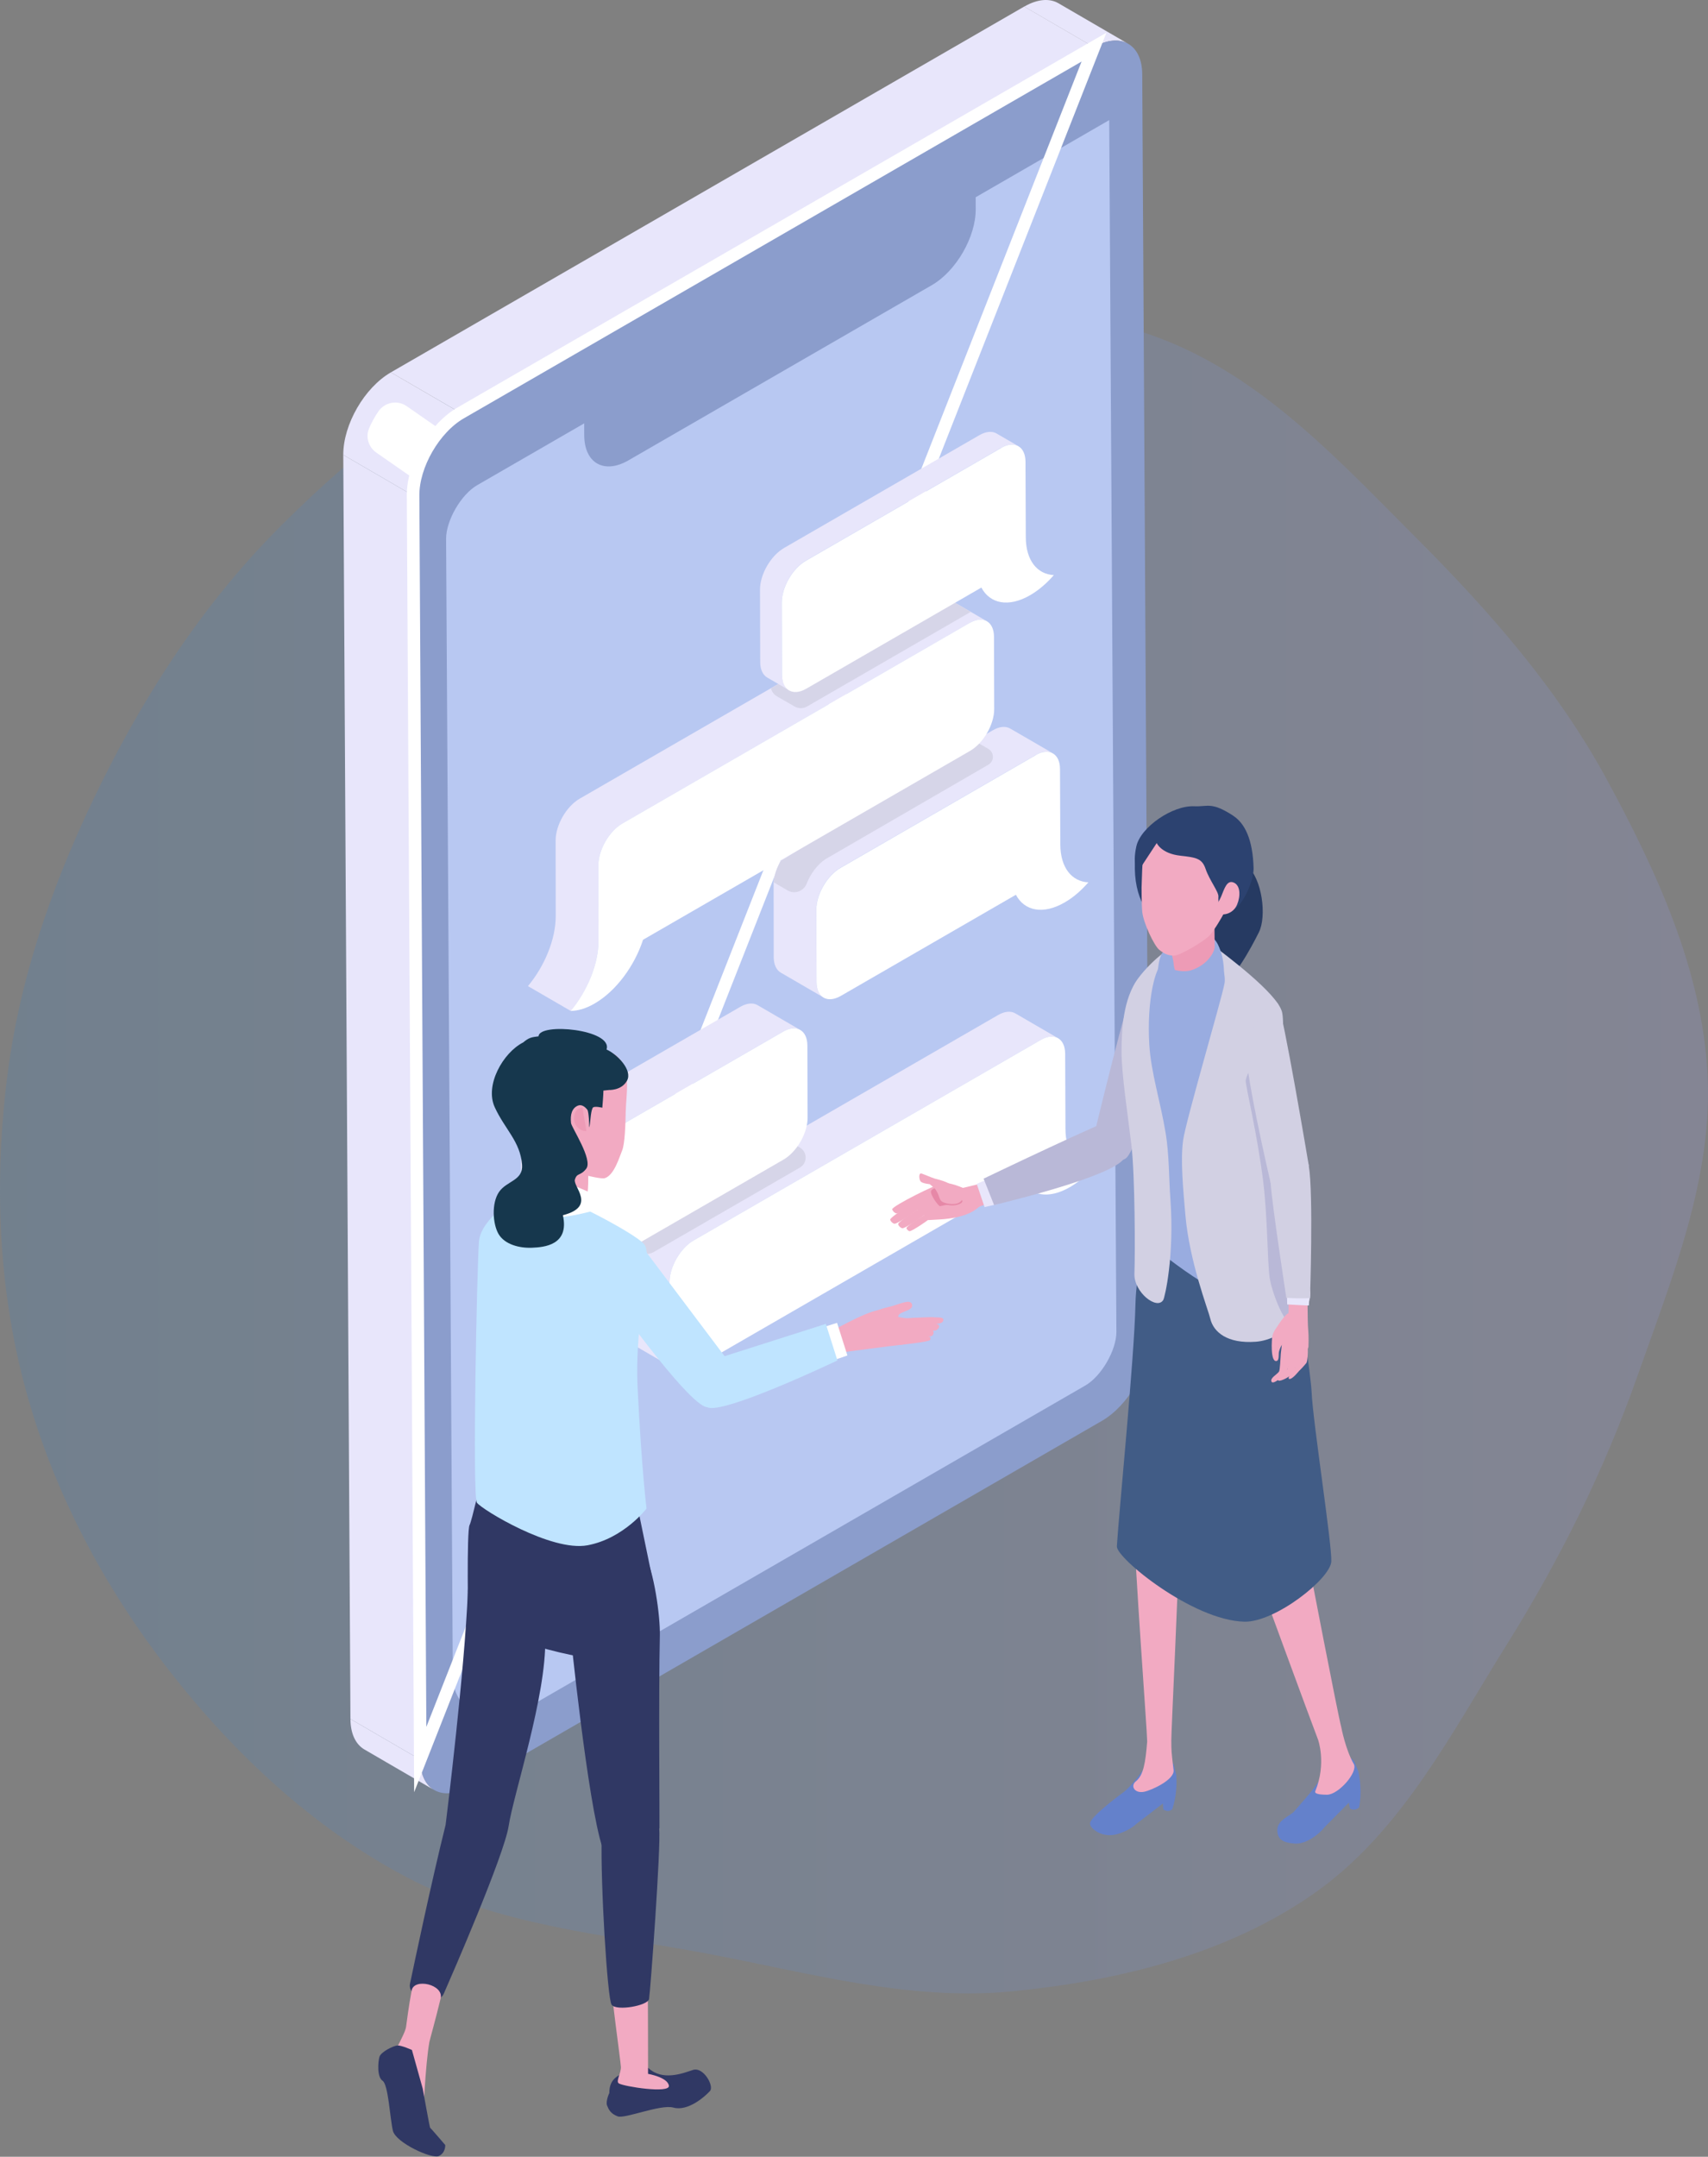 <svg width="408" height="515" viewBox="0 0 408 515" fill="none" xmlns="http://www.w3.org/2000/svg">
<rect x="0" y="0" width="408" height="515" fill="#808080" stroke="none"/>
<path fill-rule="evenodd" clip-rule="evenodd" d="M204.424 73.049C229.838 73.004 256.039 72.009 279.515 81.733C302.888 91.413 320.536 110.653 338.412 128.543C355.843 145.988 372.069 164.465 383.83 186.133C395.765 208.123 406.596 231.567 407.886 256.548C409.166 281.338 399.429 305.056 391.182 328.472C383.204 351.122 372.658 372.339 359.931 392.708C346.551 414.121 334.62 437.59 313.939 452.091C293.084 466.714 267.22 472.987 241.866 475.493C217.192 477.931 193.042 471.028 168.675 466.448C144.328 461.871 119.178 459.838 97.255 448.308C74.893 436.547 56.075 418.943 40.517 399.046C24.865 379.027 12.787 356.268 6.121 331.754C-0.519 307.339 -1.412 281.722 1.787 256.624C4.944 231.857 13.543 208.316 24.704 185.977C35.86 163.647 49.706 142.834 67.425 125.242C85.459 107.338 105.681 91.048 129.437 81.997C153.16 72.959 179.035 73.093 204.424 73.049Z" fill="url(#paint0_linear_423_133)" fill-opacity="0.2"/>
<path d="M103.727 427.445L87.052 417.751C85.002 416.558 83.724 414.038 83.712 410.469L100.387 420.163C100.411 423.732 101.689 426.252 103.727 427.445Z" fill="#E8E6FB"/>
<path d="M252.838 0.779L269.513 10.473C267.415 9.255 264.521 9.424 261.338 11.269L244.663 1.575C247.858 -0.27 250.752 -0.439 252.838 0.779Z" fill="#E8E6FB"/>
<path d="M100.387 420.162L83.712 410.468L82 108.618L98.675 118.312L100.387 420.162Z" fill="#E8E6FB"/>
<path d="M110.045 98.598L93.37 88.916L244.663 1.562L261.326 11.256L110.045 98.598Z" fill="#E8E6FB"/>
<path d="M98.675 118.312L82 108.618C81.964 101.396 87.052 92.558 93.37 88.917L110.045 98.611C103.727 102.252 98.639 111.102 98.675 118.312Z" fill="#E8E6FB"/>
<path d="M88.137 102.337C88.74 100.914 89.5 99.528 90.392 98.237C91.923 96.019 94.95 95.452 97.168 96.996L104.945 102.409C101.991 105.665 99.64 109.74 98.289 113.912L89.898 108.076C88.065 106.798 87.281 104.411 88.149 102.349L88.137 102.337Z" fill="white"/>
<path d="M261.326 11.256C267.644 7.615 272.816 10.521 272.852 17.743L274.565 319.593C274.601 326.815 269.513 335.653 263.195 339.295L111.914 426.636C105.596 430.278 100.423 427.372 100.387 420.15L98.675 118.299C98.639 111.077 103.727 102.239 110.045 98.598L261.326 11.256Z" fill="#8B9DCC"/>
<path d="M106.561 128.682C106.536 124.305 110.142 118.071 113.988 115.853L264.967 28.68L266.679 318.015C266.703 322.391 263.098 328.625 259.252 330.843L123.585 409.167C116.749 413.109 108.212 408.214 108.164 400.317L106.561 128.682Z" fill="#B8C8F2"/>
<path d="M110.045 98.599C103.727 102.24 98.639 111.09 98.675 118.3L100.387 420.15L261.326 11.257L110.045 98.599Z" stroke="white" stroke-width="3" stroke-miterlimit="10" stroke-linecap="round"/>
<path d="M233.052 41.399V42.786L233.076 49.936C233.1 56.615 228.398 64.73 222.586 68.094L150.111 109.932C144.299 113.284 139.585 110.595 139.561 103.928L139.537 96.778V95.391L233.04 41.399H233.052Z" fill="#8B9DCC"/>
<path d="M252.753 247.914L242.541 241.982C241.492 241.367 240.033 241.451 238.417 242.38L155.488 290.259C152.293 292.103 149.713 296.577 149.725 300.242L149.773 317.508C149.773 319.328 150.424 320.606 151.461 321.221L161.674 327.153C160.637 326.551 159.986 325.273 159.986 323.44L159.938 306.174C159.938 302.509 162.506 298.035 165.701 296.191L248.63 248.312C250.245 247.383 251.704 247.299 252.753 247.914Z" fill="#E8E6FB"/>
<path d="M248.63 248.312C251.825 246.467 254.429 247.95 254.441 251.616L254.514 269.629C254.538 275.187 257.239 278.467 261.217 278.684C259.505 280.649 257.588 282.313 255.551 283.482C250.39 286.461 245.941 285.52 243.903 281.65L165.785 326.743C162.59 328.588 159.998 327.105 159.986 323.44L159.938 306.174C159.938 302.509 162.506 298.035 165.701 296.191L248.63 248.312Z" fill="white"/>
<path d="M191.069 274.018C192.902 275.091 192.902 277.743 191.069 278.805L156.103 299C155.163 299.543 154.005 299.543 153.065 299L148.881 296.577C148.109 296.131 147.639 295.419 147.47 294.66L184.727 273.15C186.343 272.209 187.802 272.125 188.851 272.74L191.069 274.03V274.018Z" fill="#D6D5E8"/>
<path d="M180.965 240.016C179.916 239.401 178.457 239.486 176.842 240.414L130.205 267.338C127.01 269.182 124.429 273.655 124.441 277.333L124.466 295.37C124.466 300.941 121.801 307.331 117.834 312.118L128.046 318.05C132.013 313.263 134.69 306.873 134.678 301.302L134.654 283.265C134.654 279.588 137.222 275.114 140.417 273.27L187.054 246.346C188.658 245.418 190.117 245.333 191.178 245.948L180.965 240.016Z" fill="#E8E6FB"/>
<path d="M187.054 246.347C190.249 244.502 192.853 245.985 192.865 249.662L192.914 266.916C192.914 270.594 190.346 275.055 187.138 276.912L145.312 301.062C143.299 307.283 138.862 313.336 133.713 316.314C131.676 317.496 129.746 318.05 128.034 318.063C132.001 313.276 134.678 306.886 134.666 301.315L134.642 283.278C134.642 279.6 137.21 275.127 140.405 273.282L187.042 246.359L187.054 246.347Z" fill="white"/>
<path d="M246.231 176.813L241.311 173.967C240.262 173.352 238.791 173.437 237.188 174.365L203.283 193.934L190.539 201.289C187.536 203.037 185.053 207.136 184.799 210.681C184.799 210.886 184.824 228.538 184.824 228.538C184.824 230.358 185.475 231.649 186.512 232.251L196.724 238.184C195.687 237.581 195.048 236.303 195.036 234.47L194.988 217.216C194.988 213.539 197.556 209.066 200.751 207.221L247.4 180.297C249.016 179.369 250.475 179.272 251.524 179.887L246.231 176.813Z" fill="#E8E6FB"/>
<path d="M247.4 180.309C250.595 178.464 253.199 179.947 253.211 183.624L253.284 201.638C253.308 207.196 256.009 210.488 259.988 210.693C258.275 212.658 256.358 214.322 254.321 215.491C249.172 218.469 244.723 217.529 242.674 213.659L200.847 237.809C197.652 239.654 195.06 238.183 195.048 234.505L195 217.252C195 213.574 197.568 209.101 200.763 207.256L247.4 180.333V180.309Z" fill="white"/>
<path d="M236.103 178.849C237.537 179.681 237.537 181.767 236.103 182.599L197.11 205.194C195.229 206.484 193.613 208.655 192.709 210.97C191.986 212.802 189.863 213.622 188.163 212.634L184.812 210.68C184.932 208.992 185.571 207.184 186.524 205.556L232.727 176.872L236.115 178.837L236.103 178.849Z" fill="#D6D5E8"/>
<path d="M235.753 148.358C234.704 147.743 233.245 147.827 231.629 148.756L148.7 196.635C145.505 198.479 142.925 202.94 142.937 206.618L142.961 224.655C142.961 230.226 140.309 236.616 136.342 241.403L126.117 235.471C130.084 230.696 132.761 224.294 132.749 218.723L132.725 200.686C132.725 197.02 135.293 192.547 138.488 190.702L184.16 164.333L221.417 142.824C223.033 141.883 224.491 141.799 225.54 142.414L231.895 146.103L235.753 148.346V148.358Z" fill="#E8E6FB"/>
<path d="M231.629 148.756C234.824 146.912 237.429 148.383 237.441 152.06L237.489 169.314C237.489 172.991 234.921 177.464 231.714 179.309L153.607 224.403C151.594 230.612 147.157 236.677 142.008 239.643C139.971 240.825 138.042 241.379 136.33 241.391C140.296 236.605 142.973 230.214 142.961 224.644L142.937 206.607C142.937 202.929 145.505 198.468 148.7 196.623L231.629 148.744V148.756Z" fill="white"/>
<path d="M231.894 146.104L192.805 168.687C191.865 169.229 190.707 169.229 189.767 168.687L185.583 166.263C184.811 165.817 184.341 165.106 184.172 164.346L221.429 142.836C223.045 141.896 224.503 141.811 225.552 142.426L231.907 146.116L231.894 146.104Z" fill="#D6D5E8"/>
<path d="M238.068 103.518C237.019 102.903 235.56 102.988 233.944 103.916L187.307 130.839C184.112 132.684 181.532 137.157 181.544 140.823L181.592 158.077C181.592 159.909 182.243 161.187 183.28 161.79L188.489 164.816C187.452 164.214 186.801 162.923 186.801 161.103L186.753 143.849C186.753 140.184 189.321 135.711 192.516 133.866L239.153 106.942C240.769 106.014 242.228 105.929 243.276 106.544L238.068 103.518Z" fill="#E8E6FB"/>
<path d="M239.153 106.953C242.348 105.109 244.952 106.592 244.965 110.257L245.037 128.27C245.061 133.841 247.762 137.12 251.741 137.325C250.029 139.291 248.111 140.943 246.074 142.124C240.925 145.102 236.476 144.162 234.427 140.303L192.6 164.454C189.405 166.299 186.813 164.816 186.801 161.138L186.753 143.884C186.753 140.219 189.321 135.746 192.516 133.901L239.153 106.978V106.953Z" fill="white"/>
<path d="M268.391 427.951C268.391 427.951 271.128 425.95 274.637 420.15C276.627 420.066 278.905 418.776 280.364 421.32L280.979 423.816C281.341 428.711 279.99 432.075 279.99 432.075C279.291 432.557 278.604 432.557 277.88 432.051L277.784 430.652L271.49 435.487C270.357 436.572 268.621 437.464 266.896 437.959C265.04 438.501 263.014 438.2 261.483 437.018C260.88 436.548 260.337 435.993 260.386 435.367C260.518 433.666 268.379 427.951 268.379 427.951H268.391Z" fill="#6481CB"/>
<path d="M281.522 371.187C281.413 366.605 270.911 354.669 270.911 363.41C270.911 372.152 274.046 413.532 274.034 415.847C273.624 420.899 273.166 423.889 271.333 425.36C269.935 426.481 271.056 428.314 273.323 427.844C275.156 427.47 280.617 424.938 280.34 422.671C279.81 418.234 279.81 418.113 279.798 415.606C279.785 413.098 281.642 375.757 281.534 371.175L281.522 371.187Z" fill="#F2AAC2"/>
<path d="M308.928 432.786C313.883 426.998 314.763 426.612 317.524 420.222C319.526 419.86 321.672 418.233 323.517 420.608L324.493 423.056C325.542 427.987 324.638 431.592 324.638 431.592C323.999 432.183 323.288 432.279 322.492 431.857L322.202 430.447L316.475 436.234C314.896 438.211 311.869 440.382 309.362 440.225C306.854 440.068 305.455 439.429 305.166 437.669C304.72 434.956 307.191 434.136 308.928 432.762V432.786Z" fill="#6481CB"/>
<path d="M323.372 421.211C321.383 417.691 320.406 412.47 320.406 412.47C319.622 409.649 312.484 372.549 312.484 372.549L300.246 375.828C300.246 375.828 313.353 411.578 314.848 415.4C314.848 415.4 316.921 421.043 314.185 427.734C314.052 428.048 314.257 428.554 316.994 428.554C319.731 428.554 324.469 423.129 323.384 421.211H323.372Z" fill="#F2AAC2"/>
<path d="M271.128 234.771C272.672 232.83 283.173 229.044 283.173 229.044C283.173 229.044 272.853 274.331 268.813 276.682C264.774 279.045 261.266 271.377 261.266 271.377C261.266 271.377 269.585 236.712 271.128 234.771Z" fill="#B9B8D7"/>
<path d="M238.839 281.541L240.515 285.761C240.515 285.761 232.461 288.631 232.172 288.763C229.893 287.654 229.519 285.761 229.809 283.699L238.827 281.541H238.839Z" fill="#F2AAC2"/>
<path d="M230.303 283.76C230.303 283.76 227.554 282.747 225.082 283.072C222.815 283.362 220.597 284.688 220.44 284.809C220.259 284.941 219.234 285.218 218.764 286.026C218.451 286.569 218.62 287.811 218.788 288.233C219.174 289.197 220.38 289.74 220.778 290.246C221.248 290.861 221.2 291.392 221.911 291.331C224.769 291.114 232.401 291.331 235.21 286.521C237.537 285.737 230.303 283.76 230.303 283.76Z" fill="#F2AAC2"/>
<path d="M224.359 282.891C224.082 282.554 213.158 287.943 213.134 288.751C213.134 288.956 213.471 289.523 214.086 289.74C214.701 289.957 220.561 285.93 220.838 285.471C221.115 285.013 224.371 282.891 224.371 282.891H224.359Z" fill="#F2AAC2"/>
<path d="M221.501 285.557C221.224 285.219 212.688 290.428 212.651 291.224C212.651 291.429 212.989 291.995 213.604 292.212C214.219 292.429 220.079 288.402 220.356 287.944C220.633 287.486 221.501 285.557 221.501 285.557Z" fill="#F2AAC2"/>
<path d="M223.394 286.629C223.117 286.291 214.58 291.5 214.544 292.296C214.544 292.501 214.882 293.067 215.497 293.285C216.112 293.502 221.971 289.474 222.249 289.016C222.526 288.558 223.394 286.629 223.394 286.629Z" fill="#F2AAC2"/>
<path d="M223.201 288.957C222.996 288.704 216.546 292.635 216.522 293.238C216.522 293.394 216.775 293.828 217.245 293.985C217.703 294.142 222.14 291.104 222.345 290.754C222.55 290.404 223.213 288.945 223.213 288.945L223.201 288.957Z" fill="#F2AAC2"/>
<path d="M229.833 286.63C229.085 285.098 224.696 282.434 224.238 283.013C223.913 283.435 222.683 283.857 222.442 284.327C222.008 285.159 224.202 287.98 224.503 288.016C224.817 288.052 225.854 287.57 226.746 287.775C227.904 288.04 230.255 287.474 229.833 286.618V286.63Z" fill="#E688A7"/>
<path d="M230.026 283.687C228.108 282.723 224.359 281.855 222.936 282.47C222.936 282.47 223.117 283.446 223.792 284.555C224.467 285.665 224.31 286.617 225.275 287.063C226.24 287.509 228.289 287.835 229.35 287.015C230.375 286.219 231.292 283.313 230.026 283.687Z" fill="#F2AAC2"/>
<path d="M227.108 283C226.553 282.192 223.78 281.565 223.262 281.421C222.598 281.228 220.163 280.167 219.994 280.191C219.367 280.263 219.584 281.746 219.934 282.132C220.356 282.59 222.032 282.759 222.032 282.759C222.032 282.759 221.875 282.482 223.684 284.182C225.48 285.882 227.108 283.012 227.108 283.012V283Z" fill="#F2AAC2"/>
<path d="M235.861 281.589L238.49 287.485L235.186 288.232L233.317 282.698L235.861 281.589Z" fill="#E8E6FB"/>
<path d="M266.197 267.278C266.197 267.278 273.142 272.981 267.716 277.466C262.278 281.94 237.778 287.606 237.465 287.763L234.957 281.445C234.957 281.445 265.811 266.651 266.209 267.278H266.197Z" fill="#B9B8D7"/>
<path d="M266.788 369.27C267.27 361.24 270.948 324.369 271.225 311.625C271.406 303.004 274.046 294.564 274.131 294.648C282.1 302.316 303.912 301.352 303.936 302.124C303.984 303.377 308.988 304.595 309.53 306.633C310.326 309.635 313.135 328.336 313.316 332.459C313.642 339.694 318.163 368.558 318.019 372.827C317.874 376.938 304.575 387.428 297.22 387.235C284.825 386.909 266.631 372.007 266.8 369.27H266.788Z" fill="#415C86"/>
<path d="M291.927 207.667C289.781 209.452 286.465 216.433 287.55 221.328C288.201 224.27 290.287 235.218 291.794 234.905C294.495 234.35 298.799 226.477 300.716 222.618C302.634 218.76 301.476 209.814 297.955 206.836C294.435 203.857 294.073 205.871 291.927 207.655V207.667Z" fill="#263A62"/>
<path d="M303.815 245.214C302.212 240.427 296.629 231.843 292.072 228.43L281.606 226.248C281.606 226.248 273.299 231.095 270.2 236.87C267.101 242.646 269.742 258.332 270.948 263.854C272.153 269.388 273.66 296.167 273.66 296.167C273.66 296.167 290.516 310.781 297.738 310.25C305.202 309.708 303.888 289.247 302.959 275.731C302.079 262.854 304.587 247.541 303.803 245.214H303.815Z" fill="#99ACE0"/>
<path d="M280.907 225.295C280.907 225.295 275.553 228.683 271.9 233.578C268.247 238.473 267.909 246.118 267.909 251.206C267.909 256.366 269.392 266.169 270.26 273.355C271.14 280.746 271.165 299.663 270.984 304.112C270.815 308.561 276.385 312.926 277.88 310.406C278.254 309.779 280.569 299.929 279.58 286.316C279.231 281.529 279.291 275.633 278.447 270.569C277.193 262.961 274.951 256.185 274.541 249.457C273.902 239.004 275.963 230.624 277.892 229.84C280.461 228.791 280.895 225.295 280.895 225.295H280.907Z" fill="#D2D0E3"/>
<path d="M306.154 241.356C304.683 236.991 293.518 228.563 289.371 225.44C289.371 225.44 293.181 231.288 292.494 234.893C291.734 238.884 283.27 267.58 282.619 272.282C281.956 276.985 282.631 284.026 283.149 290.006C284.102 301.268 288.623 312.782 289.106 314.868C289.853 318.075 293.169 320.897 299.981 320.39C306.793 319.884 313.871 312.65 312.942 308.02C311.52 300.93 303.9 277.72 303.9 277.72C303.9 277.72 307.637 245.721 306.166 241.356H306.154Z" fill="#D2D0E3"/>
<path d="M278.001 227.26C276.349 228.044 276.361 235.965 276.361 235.965L284.03 237.81C284.03 237.81 288.78 229.672 287.912 227.417C287.309 225.849 279.653 226.476 278.001 227.26Z" fill="#99ACE0"/>
<path d="M288.732 223.221C284.705 221.135 282.571 224.077 282.571 224.077C283.113 224.041 291.975 232.457 291.975 232.457C291.975 232.457 292.759 225.307 288.732 223.221Z" fill="#99ACE0"/>
<path d="M271.249 204.327C271.635 200.867 290.625 198.648 290.625 198.648C290.625 198.648 292.482 217.011 291.336 218.217C288.925 220.761 281.112 222.582 276.494 219.797C274.106 218.916 270.248 213.274 271.249 204.327Z" fill="#2C4270"/>
<path d="M279.146 224.548C279.339 226.38 280.244 228.587 280.352 230.142C280.412 231.131 280.907 232.385 280.907 232.385C284.741 232.457 287.683 232.192 290.179 228.129L290.106 221.28C290.106 221.28 279.062 223.704 279.146 224.536V224.548Z" fill="#ED9BB6"/>
<path d="M280.473 228.201C278.857 228.141 278.085 227.731 276.904 226.791C275.722 225.85 273.118 220.412 272.853 217.711C272.696 216.168 272.696 211.936 272.696 211.936C272.696 211.936 272.804 208.958 272.84 207.668C273.154 196.997 282.981 193.621 291.806 197.709C303.044 202.905 296.135 209.923 292.421 217.929C291.903 219.062 290.034 222.161 288.901 223.415C287.767 224.681 281.787 228.237 280.473 228.189V228.201Z" fill="#F2AAC2"/>
<path d="M294.64 194.815C289.347 191.366 288.527 192.68 285.296 192.524C280.075 192.27 272.455 197.515 271.442 202.109C270.429 206.703 271.804 208.174 271.804 208.174L276.313 201.313C276.313 201.313 277.374 203.821 281.956 204.328C285.705 204.75 287.128 204.955 287.984 207.475C288.937 210.272 291.191 213.009 291.047 214.166C291.047 214.166 290.649 218.905 294.218 217.518C296.846 216.493 299.523 210.284 299.451 207.354C299.282 200.433 297.341 196.599 294.628 194.827L294.64 194.815Z" fill="#2C4270"/>
<path d="M291.674 214.142C290.818 216.203 289.202 217.445 290.806 218.109C292.409 218.772 294.676 218.048 295.52 215.986C296.376 213.925 296.304 211.405 294.7 210.742C293.097 210.078 292.518 212.08 291.674 214.154V214.142Z" fill="#F2AAC2"/>
<path d="M290.179 225.427C290.48 227.03 288.515 230.443 284.536 231.684C283.39 232.034 282.064 231.962 280.593 231.612L280.099 233.095L289.166 242.343C289.166 242.343 291.348 237.424 292.06 235.35C292.771 233.276 292.385 226.054 290.179 225.439V225.427Z" fill="#99ACE0"/>
<path d="M303.803 249.94C302.622 248.313 297.702 256.041 297.57 258.031C297.497 259.152 300.427 271.209 301.766 282.278C302.815 290.947 302.73 301.038 303.285 305.053C303.84 309.068 308.084 319.727 309.796 315.181C310.736 312.698 308.94 293.732 309.422 289.427C310.809 277.262 304.985 251.568 303.803 249.94Z" fill="#B9B8D7"/>
<path d="M305.937 323.548C305.877 324.368 305.757 327.19 305.527 327.515C305.009 328.251 303.369 329.022 303.719 329.89C304.069 330.746 306.311 328.757 306.854 328.227C307.396 327.696 307.794 326.02 308.361 324.742C308.626 324.151 308.867 322.487 308.867 321.909C308.879 320.932 307.131 319.955 306.215 320.643C306.275 320.799 305.974 322.825 305.925 323.56L305.937 323.548Z" fill="#F2AAC2"/>
<path d="M304.406 317.858C304.406 317.858 306.637 314.084 307.746 313.59C307.903 313.517 307.71 308.839 307.879 308.827C308.53 308.803 311.472 307.706 311.918 308.128C312.545 308.719 312.255 315.012 312.497 317.544C312.653 319.112 312.557 321.596 312.557 321.596C312.557 321.596 312.207 322.946 311.363 322.994C310.748 323.018 310.085 323.127 309.47 323.067C307.565 322.874 305.757 321.017 305.286 319.22C304.961 318.003 304.406 317.858 304.406 317.858Z" fill="#F2AAC2"/>
<path d="M310.507 322.536C310.145 324.2 309.639 326.262 309 327.54C308.361 328.818 305.829 329.879 305.431 329.674C304.912 329.421 305.13 328.975 305.431 328.686C305.949 328.179 307.481 327.01 307.481 327.01C307.481 327.01 307.649 326.322 307.77 325.792C308.071 324.502 307.818 321.15 309.241 320.752C310.423 320.969 310.676 321.849 310.507 322.536Z" fill="#F2AAC2"/>
<path d="M311.074 321.246C311.64 322.283 310.965 327.106 310.374 327.275C310.374 327.275 308.735 329.409 307.987 329.276C307.24 329.144 309.277 326.72 309.277 326.72C309.277 326.72 309.506 325.177 309.446 324.417C309.386 323.622 309.169 322.814 309.446 322.054C309.759 321.186 310.736 320.921 311.074 321.234V321.246Z" fill="#F2AAC2"/>
<path d="M312.038 319.619C312.605 320.656 312.497 325.455 311.918 325.623C311.918 325.623 310.278 327.758 309.531 327.625C308.783 327.492 310.821 325.069 310.821 325.069C310.821 325.069 311.05 323.525 310.989 322.766C310.929 321.97 310.712 321.162 310.989 320.403C311.303 319.535 311.701 319.293 312.05 319.607L312.038 319.619Z" fill="#F2AAC2"/>
<path d="M307.674 315.641C305.901 316.123 304.31 317.196 303.924 319.101C303.791 319.752 303.417 325.25 304.913 324.997C305.624 324.876 305.383 323.345 305.503 322.815C305.829 321.416 306.685 320.331 307.625 319.27C308.843 317.895 308.469 317.063 307.686 315.641H307.674Z" fill="#F2AAC2"/>
<path d="M307.433 309.394L307.481 311.48C310.29 311.661 312.653 311.734 312.653 311.734L312.81 309.117L307.433 309.394Z" fill="#E8E6FB"/>
<path d="M303.526 282.47C303.864 287.787 307.276 309.912 307.276 309.912C310.085 310.093 312.931 309.985 312.931 309.985C312.931 309.985 313.775 285.087 312.641 278.395C311.508 271.715 303.176 277.165 303.514 282.47H303.526Z" fill="#D2D0E3"/>
<path d="M305.25 239.668C304.069 238.04 298.812 245.154 297.702 249.012C296.593 252.87 303.526 282.483 303.526 282.483L312.653 278.407C312.653 278.407 306.432 241.295 305.25 239.68V239.668Z" fill="#D2D0E3"/>
<path d="M111.757 380.121C111.01 398.701 106.766 433.196 106.464 435.607C106.464 435.692 106.44 435.788 106.416 435.873C103.04 449.425 98.953 468.861 97.94 473.684C97.783 474.419 98 475.179 98.519 475.722C100.966 478.29 103.353 478.784 105.524 476.758C105.741 476.554 105.91 476.3 106.018 476.035C107.682 472.249 120.438 443.035 121.511 435.993C122.645 428.458 130.542 404.91 130.241 391.285C129.951 378.264 112.324 365.592 111.745 380.121H111.757Z" fill="#303864"/>
<path d="M92.719 493.976C92.647 492.324 96.722 486.019 96.999 483.981C97.24 482.281 97.578 479.363 98.338 475.288C98.904 472.261 106.054 473.853 105.258 477.193C104.029 482.305 102.654 487.116 102.558 487.646C101.593 493.108 101.063 505.672 101.063 505.672C101.063 505.672 96.879 498.052 95.42 497.268C93.961 496.484 92.803 495.616 92.731 493.976H92.719Z" fill="#F2AAC2"/>
<path d="M102.751 508.082C102.642 508.022 100.978 498.738 100.978 498.738L98.398 489.502C98.398 489.502 95.914 488.381 94.962 488.429C94.009 488.477 90.971 489.948 90.633 491.166C90.296 492.384 90.018 495.953 91.393 496.857C92.767 497.761 93.165 505.912 93.852 508.794C94.552 511.663 103.197 515.618 104.848 514.822C106.5 514.014 106.356 512.194 106.356 512.194C106.356 512.194 102.968 508.227 102.751 508.094V508.082Z" fill="#303864"/>
<path d="M111.854 387.874C111.854 387.874 137.463 397.158 143.95 395.807C150.437 394.457 156.501 380.157 156.501 380.157L152.764 362.059L114.928 353.366C114.928 353.366 112.662 363.301 112.179 364.133C111.432 365.435 111.842 387.874 111.842 387.874H111.854Z" fill="#303864"/>
<path d="M151.22 493.855C152.498 493.216 154.849 493.795 154.849 493.795C158.25 496.966 163.012 495.109 165.52 494.277C168.04 493.445 170.644 498.148 169.595 499.305C168.378 500.643 164.326 504.224 160.842 503.26C157.803 502.416 149.255 505.997 147.555 505.358C145.855 504.719 145.409 503.742 145.011 502.753C144.613 501.765 145.638 499.462 145.553 499.86C145.529 496.074 147.796 495.555 151.208 493.855H151.22Z" fill="#303864"/>
<path d="M148.315 493.518C148.242 491.987 145.77 474.757 145.987 472.719C147.458 458.359 154.632 468.584 154.729 474.588C154.813 479.869 154.801 495.206 154.801 495.206C154.801 495.206 159.528 496.014 159.781 498.051C160.022 499.957 149.11 498.244 147.832 497.497C147.024 497.027 148.387 495.025 148.327 493.494L148.315 493.518Z" fill="#F2AAC2"/>
<path d="M153.825 370.704C151.401 366.375 136.137 388.693 136.137 388.693C136.137 388.693 140.345 430.64 143.938 441.238C149.412 444.023 154.018 443.167 157.526 436.523C157.586 436.222 157.309 403.68 157.623 390.465C157.731 385.968 156.236 375.02 153.813 370.692L153.825 370.704Z" fill="#303864"/>
<path d="M143.733 438.887C143.419 449.389 145.071 477.337 146.108 478.712C147.29 480.279 154.741 478.917 155.042 477.35C155.332 475.782 157.912 441.021 157.466 436.536L143.745 438.887H143.733Z" fill="#303864"/>
<path d="M114.422 296.385C114.856 291.357 122.657 285.377 127.986 284.243C130.832 283.641 151.642 294.275 153.909 297.145C156.176 300.014 151.51 314.76 152.305 331.266C153.234 350.485 154.44 360.227 154.44 360.227C154.44 360.227 148.966 367.389 140.333 368.993C131.7 370.597 115.061 360.42 113.928 358.829C112.794 357.237 113.94 301.907 114.422 296.397V296.385Z" fill="#BFE4FF"/>
<path d="M147.664 252.484C144.517 249.422 136.812 249.277 132.689 250.784C129.108 252.099 124.55 255.8 123.694 258.32C122.657 261.358 122.633 264.083 124.634 267.797C125.49 269.389 128.505 273.102 128.505 273.102C129.361 273.982 132.206 279.263 129.518 284.243C132.496 283.435 137.427 286.799 139.67 286.703C140.646 286.654 140.514 280.77 140.514 280.77C140.514 280.77 143.685 281.566 144.48 281.325C146.747 280.626 148.013 276.116 148.604 274.742C149.267 273.223 149.412 268.424 149.46 265.663C149.544 261.274 150.822 255.571 147.676 252.509L147.664 252.484Z" fill="#F2AAC2"/>
<path d="M139.139 264.482C137.439 264.579 136.872 266.339 137.21 267.834C137.548 269.341 139.236 270.294 140.08 270.041L139.139 264.482Z" fill="#ED9BB6"/>
<path d="M130.88 280.3C131.627 280.77 141.02 284.785 141.02 284.785C141.02 284.785 141.333 289.355 140.984 289.306C140.984 289.306 134.581 291.031 132.037 290.56C130.627 290.307 126.141 288.884 126.141 288.884C126.141 288.884 130.53 280.613 130.868 280.3H130.88Z" fill="white"/>
<path d="M145.288 260.358C145.288 260.358 145.312 260.31 145.312 260.273C145.312 260.273 148.447 260.503 149.785 258.031C151.124 255.559 147.543 251.821 144.89 250.604C146.458 245.781 128.746 244.117 128.649 247.457C126.877 247.662 126.262 247.83 124.996 248.904C120.149 251.363 115.76 259.14 118.184 264.397C120.595 269.654 124.273 272.548 124.707 278.106C125.008 281.94 121.053 281.928 119.209 284.617C117.364 287.306 117.713 292.285 119.076 294.636C120.535 297.168 124.092 298.073 127.106 297.94C129.867 297.819 136.077 297.385 134.461 290.175C142.587 288.089 136.824 283.363 137.33 281.663C137.837 279.963 138.645 280.879 140.043 279.058C141.683 276.924 136.523 269.232 136.402 268.159C136.185 266.193 136.595 264.65 138.006 264.023C138.874 263.637 139.718 264.24 140.296 264.988C140.646 265.422 140.791 268.653 140.731 269.208C141.056 268.533 140.996 265.735 141.562 264.566C141.84 263.999 143.877 264.506 143.877 264.506C143.877 264.506 144.143 261.431 144.143 260.418L145.24 260.298C145.24 260.298 145.264 260.346 145.276 260.37L145.288 260.358Z" fill="#16374D"/>
<path d="M208.395 314.349C208.13 312.83 211.434 312.371 213.266 311.829C215.111 311.298 217.462 310.165 217.848 311.431C218.234 312.697 216.305 312.962 215.147 313.601C213.399 314.554 216.064 316.808 215.617 316.893C214.882 317.025 208.6 315.627 208.383 314.349H208.395Z" fill="#F2AAC2"/>
<path d="M218.62 317.834C218.692 317.46 218.885 316.507 219.042 316.17C219.271 315.675 219.681 315.338 220.127 315.422C220.525 315.494 220.91 316.013 220.922 316.435C220.922 316.809 220.778 317.978 220.826 318.364L218.632 317.834H218.62Z" fill="#ED9BB6"/>
<path d="M223.84 316.181C222.635 315.759 219.15 316.073 218.583 316.121C217.703 316.507 216.51 317.471 217.727 317.773C218.439 317.833 222.9 317.725 223.346 317.725C223.804 317.725 225.046 316.591 223.84 316.169V316.181Z" fill="#F2AAC2"/>
<path d="M222.707 317.628C222.056 317.411 220.609 317.713 219.982 317.761C219.415 317.809 217.438 317.52 216.871 317.592C216.003 318.026 216.473 319.136 217.703 319.377C218.415 319.413 221.742 319.16 222.345 319.087C222.948 319.015 223.322 317.978 222.707 317.628Z" fill="#F2AAC2"/>
<path d="M221.694 319.015C221.127 318.931 219.729 319.015 219.222 319.148C218.764 319.256 215.533 319.389 215.087 319.534C214.436 320.004 214.231 321.089 215.268 321.125C215.858 321.053 221.971 320.402 222.164 319.968C222.381 319.498 222.261 319.232 221.694 319.027V319.015Z" fill="#F2AAC2"/>
<path d="M218.125 314.759C215.461 315.025 212.362 313.988 210.782 312.939C209.263 311.938 199.654 317.315 199.654 317.315L200.606 322.994C200.606 322.994 213.857 321.234 215.268 321.113C216.678 320.993 218.716 319.341 218.716 319.341C218.716 319.341 220.633 314.518 218.137 314.759H218.125Z" fill="#F2AAC2"/>
<path d="M225.348 315.06C225.287 314.397 223.527 314.65 222.828 314.518C222.647 314.482 219.114 314.614 216.293 314.807C216.293 314.807 217.245 316.555 217.715 316.579C218.186 316.604 223.925 316.109 224.226 316.049C224.817 315.94 225.396 315.723 225.335 315.06H225.348Z" fill="#F2AAC2"/>
<path d="M196.953 316.82L199.955 315.88L202.427 323.669L199.485 324.682L196.953 316.82Z" fill="white"/>
<path d="M154.15 298.688L144.058 306.935C144.058 306.935 164.387 335.751 168.944 336.016C173.49 336.282 174.683 325.961 174.683 325.961L154.15 298.688Z" fill="#BFE4FF"/>
<path d="M197.278 316.122L167.365 325.66C167.365 325.66 165.327 334.063 168.932 336.017C172.549 337.97 200.04 324.852 200.04 324.852L197.266 316.11L197.278 316.122Z" fill="#BFE4FF"/>
<defs>
<linearGradient id="paint0_linear_423_133" x1="0" y1="274.5" x2="408" y2="274.5" gradientUnits="userSpaceOnUse">
<stop stop-color="#3B82C5"/>
<stop offset="1" stop-color="#969DE5"/>
</linearGradient>
</defs>
</svg>
